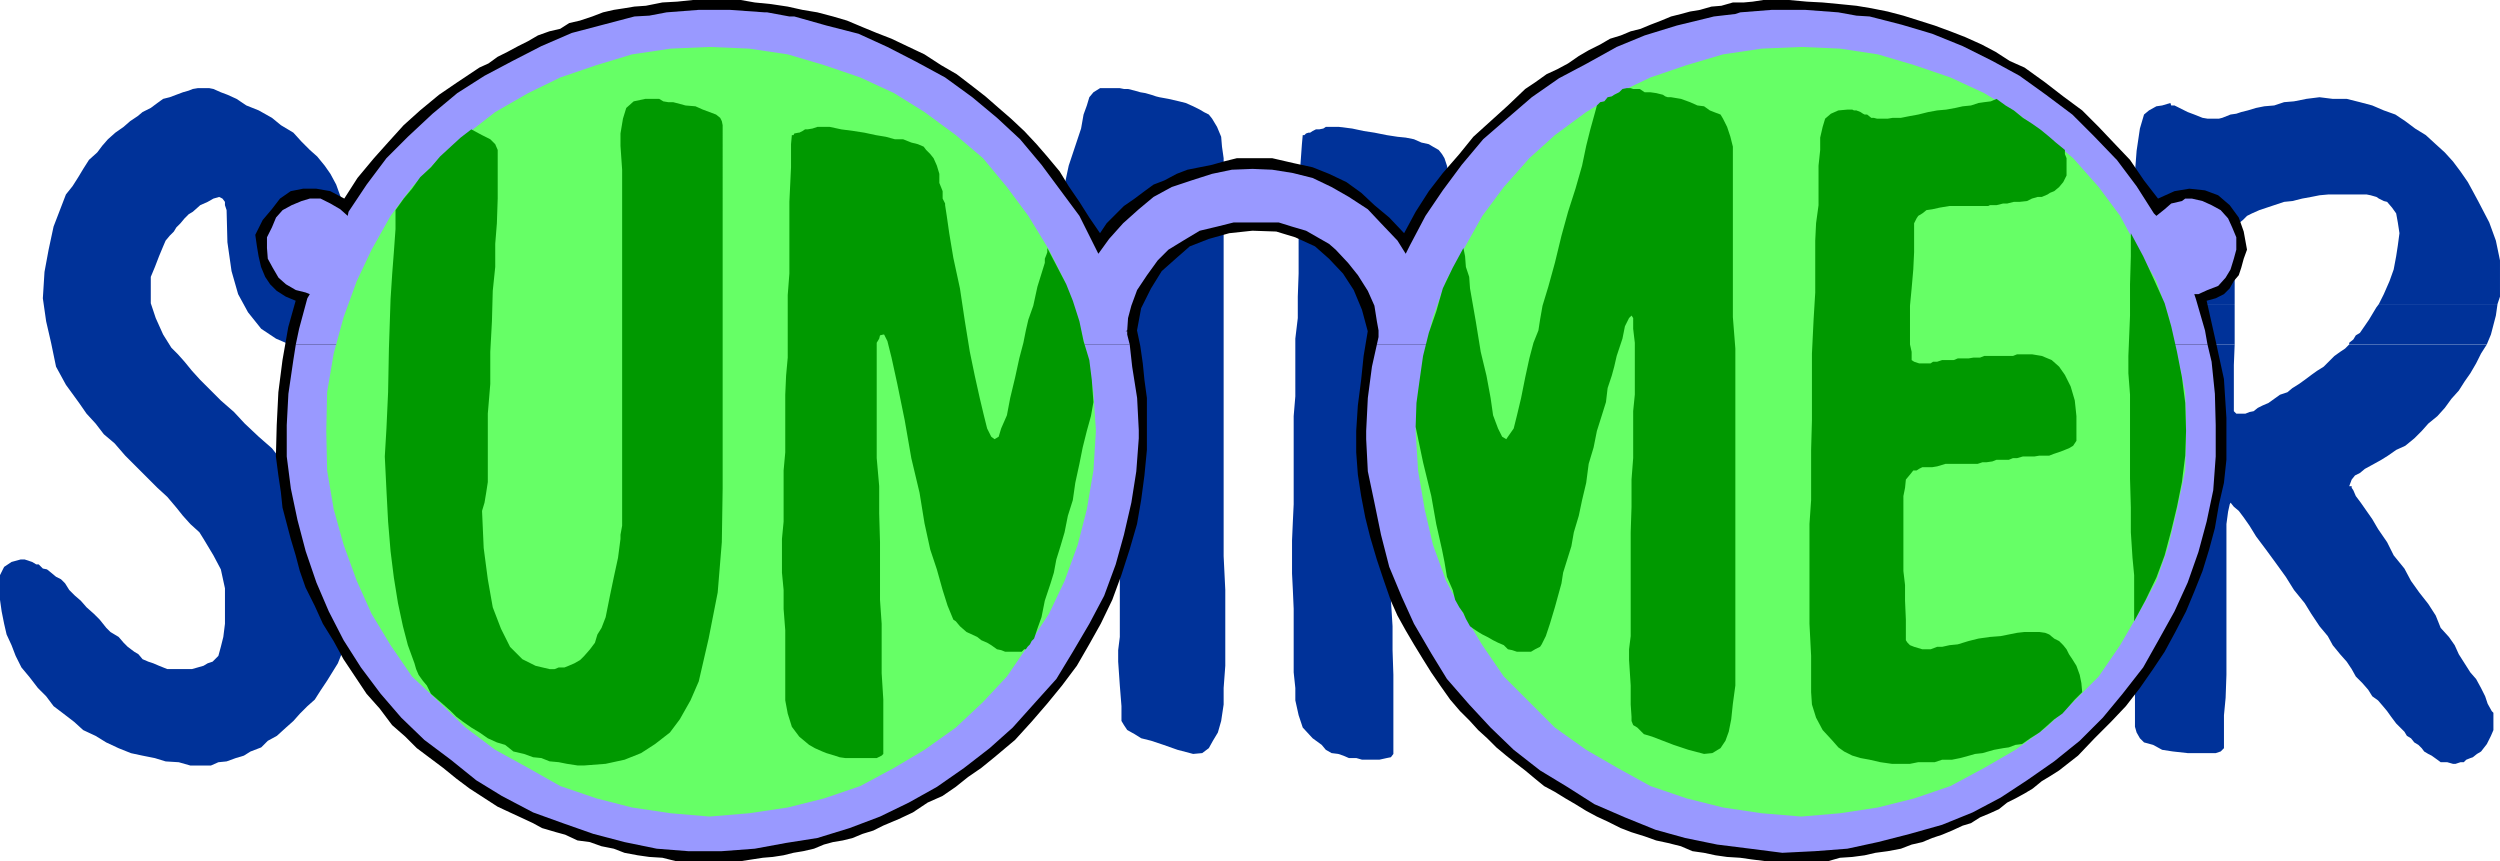 <?xml version="1.0" encoding="UTF-8" standalone="no"?>
<svg
   version="1.0"
   width="129.724mm"
   height="44.68mm"
   id="svg19"
   sodipodi:docname="Summer Title 4.wmf"
   xmlns:inkscape="http://www.inkscape.org/namespaces/inkscape"
   xmlns:sodipodi="http://sodipodi.sourceforge.net/DTD/sodipodi-0.dtd"
   xmlns="http://www.w3.org/2000/svg"
   xmlns:svg="http://www.w3.org/2000/svg">
  <sodipodi:namedview
     id="namedview19"
     pagecolor="#ffffff"
     bordercolor="#000000"
     borderopacity="0.25"
     inkscape:showpageshadow="2"
     inkscape:pageopacity="0.0"
     inkscape:pagecheckerboard="0"
     inkscape:deskcolor="#d1d1d1"
     inkscape:document-units="mm" />
  <defs
     id="defs1">
    <pattern
       id="WMFhbasepattern"
       patternUnits="userSpaceOnUse"
       width="6"
       height="6"
       x="0"
       y="0" />
  </defs>
  <path
     style="fill:#003299;fill-opacity:1;fill-rule:evenodd;stroke:none"
     d="m 8.403,58.498 0.323,-5.171 0.808,-4.363 0.97,-4.525 1.616,-4.202 0.808,-2.101 1.293,-1.616 1.131,-1.778 0.97,-1.616 1.131,-1.778 1.616,-1.454 0.97,-1.293 1.131,-1.293 1.454,-1.293 1.616,-1.131 1.293,-1.131 1.454,-0.97 0.97,-0.808 1.616,-0.808 1.293,-0.97 1.131,-0.808 1.293,-0.323 1.293,-0.485 1.293,-0.485 1.131,-0.323 0.808,-0.323 0.97,-0.162 h 0.808 0.808 0.646 l 0.808,0.162 1.454,0.646 1.293,0.485 1.778,0.808 1.939,1.293 2.424,0.97 2.586,1.454 1.778,1.454 2.424,1.454 1.616,1.778 1.616,1.616 1.454,1.293 1.454,1.778 1.131,1.616 1.131,2.101 1.454,4.04 0.97,4.202 0.97,5.333 v 5.656 2.747 l -0.162,2.586 -0.808,2.262 -0.485,1.778 -0.485,0.808 -0.646,0.485 -0.485,0.808 -0.808,0.323 -0.97,0.323 -0.808,0.323 -1.131,0.323 h -1.131 l -3.878,-0.323 -3.394,-1.454 -2.909,-1.939 -2.586,-3.232 -1.939,-3.555 -1.293,-4.525 -0.808,-5.656 -0.162,-6.302 -0.323,-0.97 v -0.646 l -0.485,-0.646 -0.646,-0.323 -1.131,0.323 -1.131,0.646 -1.454,0.646 -1.454,1.293 -0.808,0.485 -0.808,0.808 -0.808,0.97 -0.808,0.808 -0.485,0.808 -0.808,0.808 -0.808,0.97 -0.485,1.131 -0.808,1.939 -0.808,2.101 -0.808,1.939 v 1.939 3.232 l 0.97,2.909 1.454,3.232 1.616,2.586 1.293,1.293 1.293,1.454 1.454,1.778 1.616,1.778 2.101,2.101 1.939,1.939 2.586,2.262 2.101,2.262 2.747,2.586 2.586,2.262 1.778,2.262 2.101,2.586 1.616,2.101 1.616,2.424 1.616,2.101 1.293,2.101 2.586,4.202 1.454,4.525 0.97,5.171 0.323,5.333 -0.323,3.232 -0.808,2.909 -1.293,3.232 -2.101,3.394 -1.293,1.939 -1.131,1.778 -1.454,1.293 -1.454,1.454 -1.293,1.454 -1.454,1.293 -1.778,1.616 -1.778,0.97 -1.293,1.293 -2.101,0.808 -1.293,0.808 -1.616,0.485 -1.778,0.646 -1.616,0.162 -1.454,0.646 h -1.454 -2.586 l -2.262,-0.646 -2.586,-0.162 -2.101,-0.646 -2.424,-0.485 -2.262,-0.485 -2.424,-0.97 -2.424,-1.131 -2.101,-1.293 -2.424,-1.131 -1.778,-1.616 -2.101,-1.616 L 10.504,138.488 9.05,136.549 7.434,134.933 5.818,132.832 4.202,130.893 3.07,128.631 2.262,126.53 1.293,124.429 0.808,122.328 0.323,119.904 0,117.642 v -2.424 -2.424 l 0.808,-1.616 1.454,-0.97 1.778,-0.485 h 0.808 l 0.485,0.162 0.97,0.323 0.808,0.485 h 0.485 l 0.808,0.808 0.808,0.162 0.808,0.646 0.97,0.808 0.97,0.485 0.808,0.808 0.808,1.293 1.131,1.131 1.131,0.97 1.131,1.293 1.454,1.293 1.131,1.131 1.293,1.616 0.808,0.808 1.616,0.97 0.97,1.131 0.808,0.808 1.293,0.97 0.808,0.485 0.808,0.97 1.131,0.485 0.97,0.323 1.131,0.485 0.808,0.323 0.808,0.323 h 1.293 0.808 1.293 1.454 l 1.131,-0.323 1.131,-0.323 0.808,-0.485 0.97,-0.323 0.485,-0.485 0.646,-0.646 0.485,-1.778 0.485,-1.939 0.323,-2.586 v -3.232 -3.717 l -0.808,-3.717 -1.454,-2.747 -1.939,-3.232 -0.808,-1.293 -1.778,-1.616 L 35.875,101.159 34.582,99.543 32.805,97.443 30.866,95.665 28.765,93.564 26.664,91.463 24.563,89.363 22.462,86.939 20.362,85.161 18.746,83.06 16.968,81.121 15.514,79.021 14.221,77.243 12.928,75.465 10.989,71.91 10.019,67.224 9.05,63.023 Z"
     id="path1" />
  <path
     style="fill:#003299;fill-opacity:1;fill-rule:evenodd;stroke:none"
     d="m 417.736,59.629 0.162,-5.656 v -5.656 -4.525 l 0.646,-7.918 0.485,-6.302 0.646,-4.363 0.808,-2.747 0.97,-0.808 1.454,-0.808 1.131,-0.162 1.616,-0.485 0.162,0.485 h 0.646 l 0.97,0.485 1.616,0.808 1.293,0.485 1.616,0.646 0.97,0.162 h 1.131 0.485 0.646 l 0.646,-0.162 0.808,-0.323 0.808,-0.323 1.131,-0.162 0.97,-0.323 1.293,-0.323 1.616,-0.485 1.616,-0.323 1.939,-0.162 1.939,-0.646 1.939,-0.162 2.424,-0.485 2.586,-0.323 2.586,0.323 h 2.747 l 2.586,0.646 2.424,0.646 2.262,0.97 2.262,0.808 1.939,1.293 1.939,1.454 2.101,1.293 1.939,1.778 1.778,1.616 1.616,1.778 1.454,1.939 1.454,2.101 0.97,1.778 1.131,2.101 2.101,4.04 1.293,3.555 0.808,3.878 v 3.717 3.394 l -0.485,1.454 h -23.27 l 0.97,-1.939 1.131,-2.586 0.808,-2.262 0.485,-2.586 0.323,-2.101 0.323,-2.424 -0.323,-2.101 -0.323,-1.778 -0.808,-1.131 -0.97,-1.131 -0.646,-0.162 -0.97,-0.485 -0.485,-0.323 -1.131,-0.323 -0.808,-0.162 h -1.131 -1.131 -1.131 -1.939 -2.101 l -1.778,0.162 -1.616,0.323 -1.778,0.323 -1.939,0.485 -1.616,0.162 -1.939,0.646 -1.454,0.485 -1.454,0.485 -1.454,0.646 -0.97,0.485 -0.808,0.808 -0.808,0.646 -0.485,0.808 v 0.646 1.939 2.747 l -0.323,4.363 v 5.171 0.162 z"
     id="path2" />
  <path
     style="fill:#003299;fill-opacity:1;fill-rule:evenodd;stroke:none"
     d="m 417.412,67.547 0.323,-6.464 v -1.454 h 20.523 v 6.141 1.778 z"
     id="path3" />
  <path
     style="fill:#003299;fill-opacity:1;fill-rule:evenodd;stroke:none"
     d="M 460.721,67.547 V 67.224 l 0.808,-0.646 0.485,-0.808 0.808,-0.485 1.778,-2.586 1.454,-2.424 0.485,-0.646 h 23.27 l -0.323,2.262 -0.97,3.717 -0.808,1.939 z"
     id="path4" />
  <path
     style="fill:#003299;fill-opacity:1;fill-rule:evenodd;stroke:none"
     d="m 417.412,67.547 v 2.262 3.394 l 0.323,4.202 v 5.009 5.494 l 0.162,5.979 v 5.656 4.848 l 0.323,5.009 0.323,4.202 v 4.202 4.04 3.394 4.04 l 0.162,3.878 v 4.202 5.171 l 0.323,1.131 0.646,1.131 0.808,0.808 1.778,0.485 1.778,0.97 2.101,0.323 2.909,0.323 h 2.909 1.293 1.293 l 0.97,-0.323 0.646,-0.646 v -1.616 -0.646 -0.485 -0.808 -0.646 -2.262 l 0.323,-3.394 0.162,-4.525 v -5.979 -5.979 -5.171 -5.009 -3.878 -3.555 l 0.323,-2.424 0.323,-1.454 0.162,-0.323 0.646,0.808 0.97,0.808 0.97,1.293 1.131,1.616 1.293,2.101 1.939,2.586 1.778,2.424 2.101,2.909 1.616,2.586 2.101,2.586 1.293,2.101 1.616,2.424 1.616,1.939 0.97,1.778 1.454,1.778 1.293,1.454 0.97,1.454 0.808,1.454 1.293,1.293 1.131,1.293 0.808,1.293 1.131,0.808 0.97,1.131 0.808,0.97 0.808,1.131 0.97,1.293 1.616,1.616 0.485,0.808 0.808,0.485 0.646,0.808 0.808,0.485 0.646,0.646 0.485,0.646 0.808,0.485 0.646,0.323 1.131,0.808 0.646,0.485 h 1.293 l 1.131,0.323 h 0.485 l 0.97,-0.323 h 0.646 l 0.485,-0.485 0.808,-0.323 0.485,-0.162 0.808,-0.646 0.808,-0.485 1.131,-1.454 0.808,-1.616 0.485,-1.131 v -1.616 -0.162 -0.323 -0.485 -0.323 -0.323 -0.162 l -0.323,-0.323 -0.808,-1.454 -0.485,-1.454 -0.808,-1.616 -0.97,-1.778 -1.131,-1.293 -1.131,-1.778 -1.131,-1.778 -0.808,-1.778 -1.131,-1.616 -1.616,-1.778 -0.97,-2.424 -1.454,-2.262 -1.778,-2.262 -1.616,-2.262 -1.293,-2.424 -2.101,-2.586 -1.293,-2.586 -1.778,-2.586 -1.131,-1.939 -1.131,-1.616 -1.131,-1.616 -0.97,-1.293 -0.485,-1.131 -0.323,-0.485 v -0.323 h -0.162 -0.323 l 0.485,-1.293 0.646,-0.808 0.97,-0.485 0.97,-0.808 1.778,-0.97 1.454,-0.808 1.293,-0.808 1.616,-1.131 1.778,-0.808 1.778,-1.454 1.454,-1.454 1.293,-1.454 1.778,-1.454 1.454,-1.616 1.293,-1.778 1.454,-1.616 1.131,-1.778 1.131,-1.616 1.131,-1.939 0.97,-1.939 1.131,-1.778 h -26.987 l -0.808,0.808 -0.97,0.646 -1.131,0.808 -1.131,1.131 -0.97,0.97 -1.293,0.808 -1.131,0.808 -1.293,0.97 -1.131,0.808 -1.293,0.808 -0.97,0.808 -1.454,0.485 -1.131,0.808 -1.131,0.808 -1.131,0.485 -0.97,0.485 -0.808,0.646 -0.808,0.162 -0.808,0.323 h -0.808 -0.485 -0.485 l -0.485,-0.485 V 80.313 76.273 71.587 l 0.162,-4.04 z"
     id="path5" />
  <path
     style="fill:#003299;fill-opacity:1;fill-rule:evenodd;stroke:none"
     d="m 254.681,48.64 v -9.049 l 0.323,-6.787 0.323,-4.525 0.162,-1.778 h 0.323 l 0.323,-0.323 0.485,-0.162 h 0.323 l 0.485,-0.323 0.646,-0.323 h 0.646 l 0.808,-0.162 0.485,-0.323 h 0.808 0.808 0.97 l 2.586,0.323 2.262,0.485 2.101,0.323 2.424,0.485 2.101,0.323 1.616,0.162 1.616,0.323 1.454,0.646 1.454,0.323 0.808,0.485 1.131,0.646 0.646,0.808 0.485,0.808 0.485,1.454 0.323,1.616 0.323,1.778 0.162,1.616 0.323,1.454 0.323,0.97 v 0.323 l 0.162,1.778 0.97,3.717 0.97,4.848 0.97,5.979 1.131,6.464 0.97,5.979 1.131,5.009 0.485,4.202 0.808,3.394 0.97,2.747 0.808,1.616 0.646,0.162 0.485,-0.162 0.808,-1.616 0.97,-2.909 0.808,-3.394 0.808,-4.04 0.808,-3.717 0.485,-3.07 0.97,-2.424 0.646,-1.778 0.485,-3.07 1.131,-3.717 1.293,-4.525 1.293,-5.494 1.293,-4.686 1.131,-4.525 1.616,-4.525 0.808,-3.878 0.808,-3.394 0.808,-2.747 0.485,-1.778 0.646,-1.616 0.808,-0.97 1.131,-0.808 h 1.778 0.646 0.808 0.808 l 0.808,0.162 h 0.97 l 0.97,0.323 1.131,0.323 0.97,0.162 1.131,0.323 0.808,0.323 0.485,0.162 h 0.646 l 1.939,0.323 1.454,0.485 1.778,0.323 1.293,0.646 1.131,0.646 0.808,0.485 0.808,0.485 0.97,0.808 0.808,1.616 0.646,1.939 0.485,1.939 v 2.262 6.464 6.141 6.141 6.464 6.141 l 0.485,5.979 v 6.141 6.302 5.979 5.979 5.494 5.333 5.494 6.625 7.433 7.433 4.363 l -0.485,3.232 -0.323,3.232 -0.485,2.262 -0.646,1.616 -0.97,1.454 -1.616,0.97 -1.616,0.162 -3.07,-0.808 -2.909,-0.97 -2.101,-0.808 -2.101,-0.485 -1.616,-0.808 -1.293,-0.808 -0.808,-0.97 -0.323,-0.808 v -0.646 l -0.162,-2.262 v -4.04 l -0.646,-4.686 v -2.262 l 0.323,-2.586 v -3.394 -3.717 -3.878 l 0.323,-4.525 v -4.848 -5.009 l 0.162,-5.009 0.323,-4.363 v -4.04 -2.747 -2.747 -3.232 -2.909 -2.909 -4.363 -2.747 -1.778 l -0.323,-0.485 -0.485,0.485 -0.808,1.293 -0.808,2.424 -0.808,3.394 -0.485,2.101 -0.808,1.778 -0.485,2.586 -0.646,2.586 -0.808,2.747 -0.646,3.232 -0.646,3.07 -0.97,3.555 -0.485,3.232 -0.808,3.394 -0.646,3.07 -0.97,3.232 -0.485,2.747 -0.808,2.586 -0.808,2.586 -0.323,2.424 -1.293,4.363 -0.97,3.232 -0.808,2.586 -0.808,1.454 -0.323,0.485 -0.97,0.646 -0.808,0.323 -1.454,0.323 -0.485,-0.323 h -0.808 l -0.97,-0.323 -0.808,-0.162 -0.808,-0.485 -1.131,-0.485 -0.97,-0.646 -1.131,-0.808 -1.778,-0.97 -1.616,-0.808 -0.808,-0.808 -0.162,-0.485 -1.131,-2.747 -1.293,-3.394 -1.131,-3.717 -0.97,-4.202 -1.131,-5.171 -1.293,-5.979 -1.293,-6.464 -1.454,-7.757 -1.454,-7.11 -1.131,-5.009 -0.97,-3.394 -0.485,-1.131 h -0.323 -0.485 l -0.323,0.646 -0.162,0.808 v 1.454 3.394 4.04 4.202 4.848 5.009 5.171 l 0.162,5.656 0.323,5.333 v 5.979 5.333 l 0.323,5.171 v 4.686 l 0.162,4.848 v 5.009 5.171 5.333 l -0.485,0.646 -0.808,0.162 -1.454,0.323 h -2.262 -1.131 l -1.131,-0.323 h -1.454 l -1.131,-0.485 -0.97,-0.323 -1.293,-0.162 -1.131,-0.646 -0.808,-0.97 -1.778,-1.293 -1.939,-2.101 -0.808,-2.424 -0.646,-2.909 v -2.424 l -0.323,-3.07 v -3.717 -4.202 -4.525 l -0.162,-3.717 -0.162,-3.232 v -2.747 -3.717 l 0.162,-3.717 0.162,-3.394 v -3.232 -3.394 -3.555 -3.394 -3.717 l 0.323,-3.878 V 74.011 70.294 66.416 l 0.485,-4.04 v -4.202 l 0.162,-4.525 v -4.686 z"
     id="path6" />
  <path
     style="fill:#003299;fill-opacity:1;fill-rule:evenodd;stroke:none"
     d="m 154.813,48.64 v -9.049 -6.787 l 0.323,-4.525 0.162,-1.778 h 0.323 l 0.162,-0.323 0.808,-0.162 h 0.162 l 0.646,-0.323 0.485,-0.323 h 0.485 l 0.97,-0.162 0.485,-0.323 h 0.97 0.808 0.808 l 2.586,0.323 2.262,0.485 2.262,0.323 1.939,0.485 1.939,0.323 2.101,0.162 1.454,0.323 1.616,0.646 1.454,0.323 1.131,0.485 0.485,0.646 0.808,0.808 0.646,0.808 0.646,1.454 0.323,1.616 0.162,1.778 0.323,1.616 0.323,1.454 0.162,0.97 v 0.323 l 0.323,1.778 0.808,3.717 0.808,4.848 1.293,5.979 0.97,6.464 0.97,5.979 0.97,5.009 0.97,4.202 0.646,3.394 0.808,2.747 0.808,1.616 0.646,0.162 0.485,-0.162 0.808,-1.616 0.808,-2.909 0.646,-3.394 1.293,-4.04 0.808,-3.717 0.808,-3.07 0.485,-2.424 0.485,-1.778 0.97,-3.07 0.808,-3.717 1.454,-4.525 1.131,-5.494 1.131,-4.686 1.454,-4.525 0.97,-4.525 1.293,-3.878 1.131,-3.394 0.485,-2.747 0.646,-1.778 0.485,-1.616 0.808,-0.97 1.293,-0.808 h 1.616 0.485 1.131 0.646 l 0.808,0.162 h 0.808 l 1.293,0.323 1.131,0.323 0.97,0.162 1.131,0.323 0.97,0.323 0.646,0.162 1.778,0.323 2.101,0.485 1.293,0.323 1.454,0.646 1.293,0.646 0.808,0.485 0.97,0.485 0.646,0.808 0.97,1.616 0.808,1.939 0.162,1.939 0.323,2.262 v 6.464 6.141 6.141 6.464 6.141 5.979 6.141 6.302 5.979 5.979 5.494 5.333 5.494 l 0.323,6.625 v 7.433 7.433 l -0.323,4.363 v 3.232 l -0.485,3.232 -0.646,2.262 -0.97,1.616 -0.808,1.454 -1.293,0.97 -1.778,0.162 -3.07,-0.808 -2.747,-0.97 -2.424,-0.808 -1.939,-0.485 -1.293,-0.808 -1.454,-0.808 -0.646,-0.97 -0.485,-0.808 v -0.646 -2.262 l -0.323,-4.04 -0.323,-4.686 v -2.262 l 0.323,-2.586 v -3.394 -3.717 -3.878 -4.525 -4.848 l 0.323,-5.009 v -5.009 -4.363 l 0.323,-4.04 v -2.747 -2.747 l 0.162,-3.232 v -2.909 -2.909 -4.363 l -0.162,-2.747 v -1.778 l -0.323,-0.485 -0.323,0.485 -0.808,1.293 -0.97,2.424 -0.808,3.394 -0.485,2.101 -0.808,1.778 -0.808,2.586 -0.485,2.586 -0.808,2.747 -0.485,3.232 -0.808,3.07 -0.646,3.555 -0.808,3.232 -0.97,3.394 -0.808,3.07 -0.485,3.232 -0.808,2.747 -0.646,2.586 -0.808,2.586 -0.646,2.424 -0.808,4.363 -1.131,3.232 -0.97,2.586 -0.808,1.454 -0.323,0.485 -0.808,0.646 -0.97,0.323 -1.293,0.323 -0.808,-0.323 h -0.646 l -0.808,-0.323 -0.808,-0.162 -1.131,-0.485 -0.808,-0.485 -1.131,-0.646 -0.808,-0.808 -2.101,-0.97 -1.293,-0.808 -0.808,-0.808 -0.485,-0.485 -1.293,-2.747 -0.808,-3.394 -1.131,-3.717 -1.293,-4.202 -1.131,-5.171 -0.97,-5.979 -1.616,-6.464 -1.293,-7.757 -1.454,-7.11 -1.131,-5.009 -0.808,-3.394 -0.646,-1.131 h -0.162 -0.646 l -0.162,0.646 -0.485,0.808 v 1.454 3.394 4.04 4.202 4.848 5.009 l 0.485,5.171 v 5.656 l 0.162,5.333 v 5.979 5.333 l 0.323,5.171 v 4.686 4.848 5.009 l 0.323,5.171 v 5.333 l -0.323,0.646 -0.97,0.162 -1.616,0.323 h -1.939 -1.454 l -1.131,-0.323 h -1.131 l -1.293,-0.485 -1.293,-0.323 -0.97,-0.162 -1.293,-0.646 -1.131,-0.97 -1.939,-1.293 -1.454,-2.101 -0.808,-2.424 -0.485,-2.909 v -2.424 -3.07 l -0.323,-3.717 v -4.202 l -0.323,-4.525 v -3.717 -3.232 -2.747 -3.717 -3.717 -3.394 -3.232 -3.394 l 0.323,-3.555 v -3.394 -3.717 l 0.323,-3.878 v -3.717 l 0.162,-3.717 v -3.878 -4.04 l 0.323,-4.202 v -4.525 -4.686 z"
     id="path7" />
  <path
     style="fill:#000000;fill-opacity:1;fill-rule:evenodd;stroke:none"
     d="m 299.121,17.452 1.939,-1.293 2.262,-1.616 2.101,-0.97 2.101,-1.131 2.101,-1.454 1.939,-1.131 2.262,-1.131 1.939,-1.131 2.101,-0.646 1.939,-0.808 1.939,-0.485 1.939,-0.808 2.101,-0.808 1.939,-0.808 1.939,-0.485 1.778,-0.485 1.939,-0.323 2.262,-0.646 1.939,-0.162 2.262,-0.646 h 2.101 L 343.723,0.323 345.824,0 h 1.939 3.07 l 3.555,0.323 3.07,0.162 3.394,0.323 3.232,0.323 2.909,0.485 3.232,0.646 3.07,0.808 3.07,0.97 3.07,0.97 3.07,1.131 2.909,1.131 3.232,1.454 2.747,1.454 2.747,1.778 2.909,1.293 4.04,2.909 3.555,2.747 3.717,2.747 3.232,3.232 2.909,3.07 3.232,3.394 2.747,4.04 2.747,3.555 3.232,-1.454 2.909,-0.485 3.07,0.323 2.586,0.97 2.262,1.939 1.778,2.424 0.97,2.747 0.646,3.555 -0.646,1.778 -0.485,1.778 -0.485,1.454 -0.97,1.131 -0.808,1.454 -1.131,1.131 -1.616,0.808 -1.778,0.485 1.778,7.918 1.616,7.433 0.485,7.595 v 8.241 l -0.485,4.525 -0.97,4.202 -0.808,4.686 -1.131,4.202 -1.293,4.202 -1.616,4.04 -1.616,3.878 -2.101,4.04 -2.101,3.878 -2.262,3.394 -2.586,3.717 -2.747,3.555 -2.909,3.07 -3.232,3.232 -3.232,3.394 -3.717,2.909 -1.778,1.131 -1.616,0.97 -1.778,1.454 -1.616,0.97 -1.778,0.97 -1.616,0.808 -1.616,1.293 -1.778,0.808 -1.939,0.808 -1.778,1.131 -1.616,0.485 -2.101,0.97 -1.939,0.808 -1.939,0.646 -1.939,0.808 -2.101,0.485 -2.101,0.808 -2.586,0.485 -2.424,0.323 -2.101,0.485 -2.424,0.323 -2.424,0.162 -2.262,0.646 h -2.586 -2.586 -2.586 -2.424 -2.262 l -2.586,-0.323 -2.262,-0.323 -2.586,-0.162 -2.262,-0.323 -2.262,-0.485 -2.262,-0.323 -2.262,-0.97 -2.586,-0.646 -2.262,-0.485 -2.262,-0.808 -2.586,-0.808 -2.101,-0.808 -2.586,-1.293 -2.101,-0.97 -2.101,-1.131 -2.101,-1.293 -1.939,-1.131 -2.101,-1.293 -2.101,-1.131 -1.778,-1.454 -1.939,-1.616 -2.101,-1.616 -1.616,-1.293 -1.939,-1.616 -1.778,-1.778 -1.778,-1.616 -1.616,-1.778 -1.939,-1.939 -1.939,-2.262 -1.939,-2.747 -1.778,-2.586 -1.616,-2.586 -1.778,-2.909 -1.616,-2.747 -1.616,-2.909 -1.293,-2.909 -1.454,-4.202 -1.293,-3.878 -1.293,-4.363 -0.97,-3.878 -0.808,-4.202 -0.646,-4.202 -0.323,-4.363 v -4.202 l 0.323,-5.009 0.646,-5.009 0.485,-4.686 0.808,-4.848 -1.131,-4.202 -1.616,-3.878 -2.101,-3.232 -2.747,-2.909 -2.747,-2.424 -3.878,-1.778 -3.717,-1.131 -4.686,-0.162 -4.525,0.485 -4.04,1.131 -3.717,1.454 -2.586,2.262 -2.909,2.586 -2.101,3.394 -1.939,3.878 -0.808,4.363 0.646,3.07 0.485,3.394 0.323,3.232 0.485,3.555 v 5.009 5.171 l -0.485,5.009 -0.646,4.848 -0.808,4.686 -1.454,5.009 -1.616,5.009 -1.778,4.848 -2.262,4.686 -2.262,4.04 -2.424,4.202 -2.909,3.878 -2.909,3.555 -3.07,3.555 -3.232,3.555 -4.04,3.394 -2.586,2.101 -2.586,1.778 -2.424,1.939 -2.586,1.778 -2.909,1.293 -2.909,1.939 -2.747,1.293 -3.07,1.293 -1.939,0.97 -2.101,0.646 -1.939,0.808 -1.939,0.485 -1.939,0.323 -1.778,0.485 -1.939,0.808 -2.101,0.485 -1.939,0.323 -1.939,0.485 -2.101,0.323 -1.939,0.162 -2.101,0.323 -2.101,0.323 h -1.939 -2.262 -6.302 -2.424 l -2.586,-0.646 -2.586,-0.162 -2.262,-0.323 -2.586,-0.485 -2.101,-0.808 -2.424,-0.485 -2.262,-0.808 -2.424,-0.323 -2.424,-1.131 -1.778,-0.485 -2.747,-0.808 -1.778,-0.97 -2.424,-1.131 -2.101,-0.97 -2.424,-1.131 -2.747,-1.778 -2.747,-1.778 -2.586,-1.939 -2.586,-2.101 -2.586,-1.939 -2.586,-1.939 -2.262,-2.262 -2.586,-2.262 -2.424,-3.232 -2.586,-2.909 -2.262,-3.394 -2.262,-3.394 -1.939,-3.555 -2.101,-3.394 -1.616,-3.555 -1.778,-3.555 -1.131,-3.232 -0.808,-3.07 -0.97,-3.232 -0.808,-3.07 -0.808,-3.07 -0.323,-3.07 -0.485,-3.232 -0.485,-3.717 0.162,-6.141 0.323,-6.464 0.808,-6.302 1.131,-6.464 1.454,-5.171 -1.939,-0.808 -1.778,-1.131 -1.293,-1.293 -0.97,-1.454 -0.808,-1.939 -0.485,-2.101 -0.323,-1.939 -0.323,-2.262 1.454,-2.909 1.778,-2.101 1.616,-2.101 2.101,-1.454 2.424,-0.485 h 2.586 l 2.747,0.485 2.747,1.454 2.586,-4.04 3.232,-3.878 2.747,-3.07 3.07,-3.394 3.232,-2.909 3.717,-3.07 3.555,-2.424 4.363,-2.909 1.778,-0.808 1.778,-1.293 1.939,-0.97 2.101,-1.131 1.939,-0.97 1.939,-1.131 2.262,-0.808 2.101,-0.485 1.778,-1.131 2.101,-0.485 2.424,-0.808 2.101,-0.808 2.101,-0.485 2.101,-0.323 1.939,-0.323 2.262,-0.162 3.232,-0.646 2.909,-0.162 L 135.905,0 h 3.07 3.07 3.232 l 2.747,0.485 3.232,0.323 3.232,0.485 2.909,0.646 2.909,0.485 3.07,0.808 2.747,0.808 3.07,1.293 2.747,1.131 2.909,1.131 3.394,1.616 3.07,1.454 3.232,2.101 3.07,1.778 2.747,2.101 2.909,2.262 2.586,2.262 2.424,2.101 2.586,2.424 2.424,2.586 2.101,2.424 2.424,2.909 1.778,2.909 2.101,3.07 1.939,3.07 2.101,3.07 1.293,-1.939 1.778,-1.778 1.616,-1.616 2.101,-1.454 1.939,-1.454 1.778,-1.293 2.101,-0.808 2.424,-1.293 2.101,-0.808 2.424,-0.485 2.424,-0.485 2.262,-0.646 2.586,-0.646 h 2.262 2.586 2.101 l 4.202,0.97 3.717,0.808 3.232,1.293 3.394,1.616 2.909,2.101 2.586,2.424 2.909,2.424 2.909,3.07 2.262,-4.202 2.586,-4.04 2.747,-3.555 3.232,-3.717 2.747,-3.394 3.394,-3.07 3.394,-3.07 z"
     id="path8" />
  <path
     style="fill:#9999ff;fill-opacity:1;fill-rule:evenodd;stroke:none"
     d="m 58.014,67.547 0.646,-3.07 1.616,-5.979 0.485,-0.808 -0.808,-0.323 -1.939,-0.485 -1.939,-1.131 -1.454,-1.293 -1.131,-1.939 -0.97,-1.778 -0.162,-2.101 v -2.101 l 0.97,-1.939 0.808,-1.939 1.293,-1.454 1.778,-0.97 1.939,-0.808 1.616,-0.485 h 1.454 0.646 l 1.939,0.97 1.939,1.131 1.454,1.293 0.162,-0.808 3.555,-5.333 3.878,-5.171 0.323,-0.323 3.878,-3.878 4.848,-4.525 4.848,-4.04 5.333,-3.394 5.494,-2.909 5.656,-2.909 5.979,-2.586 6.141,-1.616 6.141,-1.616 2.909,-0.162 3.394,-0.646 6.302,-0.485 h 6.141 l 6.787,0.485 h 0.485 l 4.363,0.808 h 0.97 l 6.302,1.778 6.302,1.616 5.656,2.586 5.656,2.909 5.656,3.07 5.333,3.878 4.848,4.04 4.525,4.202 4.202,5.009 3.717,5.009 3.717,5.009 2.747,5.494 0.97,1.939 2.101,-2.909 2.747,-3.07 3.07,-2.747 2.909,-2.424 3.555,-1.939 3.878,-1.293 4.04,-1.293 3.878,-0.808 4.04,-0.162 3.878,0.162 4.04,0.646 3.878,0.97 3.717,1.778 3.394,1.939 3.717,2.424 2.586,2.747 3.232,3.394 1.616,2.586 0.808,-1.616 3.07,-5.817 3.394,-5.009 3.717,-5.009 4.202,-5.009 4.848,-4.202 4.686,-4.04 5.333,-3.717 5.494,-2.909 5.818,-3.232 5.494,-2.262 6.302,-1.939 5.979,-1.454 1.293,-0.323 4.202,-0.485 0.97,-0.323 6.141,-0.485 h 0.646 5.979 l 6.464,0.485 3.555,0.646 2.586,0.162 6.302,1.616 5.979,1.778 5.979,2.424 5.818,2.909 5.333,2.909 5.171,3.717 5.171,3.878 4.363,4.363 4.04,4.202 0.323,0.323 3.878,5.171 3.394,5.333 0.485,0.485 1.616,-1.293 1.293,-1.131 2.101,-0.485 0.646,-0.485 h 1.293 l 2.101,0.485 1.778,0.808 1.778,0.97 1.454,1.616 0.808,1.778 0.808,1.939 v 2.424 l -0.485,1.778 -0.646,2.101 -0.97,1.616 -1.454,1.616 -2.101,0.808 -1.778,0.808 h -0.808 l 0.323,0.97 1.778,6.141 0.485,2.747 H 270.033 l 0.323,-1.454 v -1.131 -0.162 l -0.323,-1.778 -0.485,-3.07 -1.293,-2.909 -1.939,-3.07 -1.939,-2.424 -2.424,-2.586 -1.293,-1.131 -2.262,-1.293 -2.262,-1.293 -2.747,-0.808 -2.586,-0.808 h -3.232 -1.939 -3.717 l -3.232,0.808 -3.394,0.808 -3.232,1.939 -2.909,1.778 -2.101,2.101 -2.101,2.909 -1.939,2.909 -1.131,3.07 -0.646,2.424 -0.162,2.424 -0.323,0.162 h 0.323 v 0.646 l 0.485,1.939 z"
     id="path9" />
  <path
     style="fill:#9999ff;fill-opacity:1;fill-rule:evenodd;stroke:none"
     d="m 215.413,49.772 v 0.162 z"
     id="path10" />
  <path
     style="fill:#9999ff;fill-opacity:1;fill-rule:evenodd;stroke:none"
     d="m 58.014,67.547 -0.485,3.07 -0.97,6.625 -0.323,6.141 v 6.141 l 0.808,6.302 1.293,6.141 1.616,6.141 2.101,6.141 2.424,5.656 2.909,5.656 3.394,5.333 3.878,5.171 4.04,4.686 4.525,4.363 5.171,3.878 5.01,4.04 5.01,3.07 6.141,3.232 5.818,2.101 5.979,2.101 6.141,1.616 6.302,1.293 6.141,0.485 h 6.626 l 6.464,-0.485 6.141,-1.131 6.141,-0.97 6.302,-1.939 5.979,-2.262 5.656,-2.747 5.494,-3.07 5.333,-3.717 5.01,-3.878 4.525,-4.04 4.202,-4.686 4.363,-4.848 3.232,-5.333 3.232,-5.494 2.909,-5.494 2.262,-6.141 1.616,-5.817 1.454,-6.302 0.97,-6.141 0.485,-6.464 v -1.616 l -0.323,-6.302 -0.97,-6.141 -0.485,-4.363 z"
     id="path11" />
  <path
     style="fill:#9999ff;fill-opacity:1;fill-rule:evenodd;stroke:none"
     d="m 270.033,67.547 -0.97,4.363 -0.808,6.141 -0.323,6.464 v 1.616 l 0.323,6.302 1.293,6.141 1.293,6.302 1.616,6.302 2.424,5.817 2.424,5.333 3.394,5.817 3.07,5.009 4.363,5.009 4.202,4.525 4.525,4.363 5.171,4.04 5.333,3.232 5.333,3.394 5.979,2.586 5.979,2.424 5.818,1.616 6.302,1.293 6.464,0.808 6.302,0.808 6.464,-0.323 6.302,-0.485 5.979,-1.293 6.302,-1.616 6.302,-1.778 5.979,-2.424 5.494,-2.909 5.171,-3.394 5.333,-3.717 5.01,-4.04 4.525,-4.525 3.878,-4.686 4.04,-5.171 2.909,-5.171 3.232,-5.817 2.586,-5.656 2.101,-5.979 1.616,-5.979 1.293,-6.141 0.485,-6.625 v -6.141 l -0.162,-6.141 -0.646,-6.302 -0.808,-3.394 z"
     id="path12" />
  <path
     style="fill:#66ff66;fill-opacity:1;fill-rule:evenodd;stroke:none"
     d="m 353.257,9.211 7.595,0.323 7.434,1.131 7.11,2.101 7.11,2.424 6.626,3.07 6.141,3.717 5.979,4.525 5.333,4.525 5.01,5.656 4.202,5.656 3.555,6.625 3.555,6.141 2.424,7.11 1.616,7.11 1.616,7.595 0.162,7.595 -0.162,7.757 -1.616,7.595 -1.616,6.949 -2.424,7.11 -3.555,6.464 -3.555,6.141 -4.202,6.141 -5.01,5.009 -5.333,5.009 -5.979,4.363 -6.141,3.555 -6.626,3.555 -7.11,2.424 -7.11,1.778 -7.434,1.131 -7.595,0.646 -7.757,-0.646 -7.595,-1.131 -7.11,-1.778 -7.11,-2.424 -6.464,-3.555 -6.141,-3.555 -6.141,-4.363 -5.01,-5.009 -5.01,-5.009 -4.202,-6.141 -3.717,-6.141 -3.394,-6.464 -2.586,-7.11 -1.616,-6.949 -1.293,-7.595 -0.485,-7.757 0.485,-7.595 1.293,-7.595 1.616,-7.11 2.586,-7.11 3.394,-6.141 3.717,-6.625 4.202,-5.656 5.01,-5.656 5.01,-4.525 6.141,-4.525 6.141,-3.717 6.464,-3.07 7.11,-2.424 7.11,-2.101 7.595,-1.131 z"
     id="path13" />
  <path
     style="fill:#009900;fill-opacity:1;fill-rule:evenodd;stroke:none"
     d="m 404.969,29.411 -1.778,-1.454 -1.293,-1.131 -1.778,-1.454 -1.616,-1.131 -1.778,-1.131 -1.778,-1.454 -1.616,-0.97 -1.778,-1.293 -1.131,0.485 -1.293,0.162 -1.131,0.162 -1.454,0.485 -1.616,0.162 -1.454,0.323 -1.778,0.323 -1.778,0.162 -1.778,0.323 -1.939,0.485 -1.778,0.323 -1.616,0.323 h -1.616 l -0.97,0.162 h -1.131 -0.97 l -0.646,-0.162 h -0.485 l -0.808,-0.646 h -0.485 l -0.323,-0.162 -0.485,-0.323 -0.808,-0.323 v 0 h -0.485 l -0.323,-0.162 h -0.485 -0.485 l -1.778,0.162 -1.454,0.646 -1.131,0.97 -0.485,1.616 -0.485,2.101 v 2.424 l -0.323,3.07 v 3.232 4.525 l -0.485,3.555 -0.162,3.394 v 3.07 2.909 4.202 l -0.323,5.333 -0.323,6.625 v 6.787 6.302 l -0.162,5.817 v 5.009 4.848 l -0.323,4.686 v 5.009 4.686 4.525 5.333 l 0.323,6.302 v 7.11 l 0.162,2.424 0.808,2.586 1.293,2.424 1.939,2.101 1.131,1.293 1.131,0.808 1.616,0.808 1.616,0.485 1.778,0.323 2.101,0.485 2.262,0.323 h 2.262 1.293 l 1.616,-0.323 h 1.616 1.616 l 1.454,-0.485 h 1.939 l 1.616,-0.323 1.778,-0.485 1.131,-0.323 1.454,-0.162 1.131,-0.323 1.131,-0.323 1.778,-0.323 1.131,-0.162 1.293,-0.485 1.293,-0.162 1.616,-1.131 1.778,-1.131 1.293,-1.131 1.616,-1.454 1.616,-1.131 1.293,-1.454 1.131,-1.293 1.454,-1.454 -0.162,-1.778 -0.323,-1.616 -0.646,-1.778 -0.808,-1.293 -0.646,-0.97 -0.485,-0.97 -0.646,-0.808 -0.808,-0.808 -0.97,-0.485 -0.97,-0.808 -0.808,-0.323 -1.131,-0.162 h -0.97 -0.808 -1.131 l -1.454,0.162 -1.616,0.323 -1.616,0.323 -2.101,0.162 -2.262,0.323 -1.939,0.485 -2.101,0.646 -1.616,0.162 -1.454,0.323 h -0.97 l -1.293,0.485 h -0.808 -0.808 l -1.616,-0.485 -0.808,-0.323 -0.485,-0.485 -0.323,-0.485 v -4.04 l -0.162,-3.717 v -3.07 l -0.323,-2.747 V 97.281 l 0.323,-1.616 0.162,-1.616 0.808,-0.97 0.646,-0.808 h 0.646 l 0.485,-0.323 0.646,-0.323 h 1.131 0.808 l 0.97,-0.162 1.616,-0.485 h 0.97 1.293 1.454 0.97 1.616 l 0.97,-0.323 h 0.808 l 1.131,-0.162 0.808,-0.323 h 0.485 0.485 0.646 0.808 l 0.808,-0.323 h 0.808 l 1.131,-0.323 h 1.131 1.131 l 0.97,-0.162 h 1.131 0.808 l 0.808,-0.323 0.97,-0.323 0.485,-0.162 0.808,-0.323 0.808,-0.323 0.808,-0.485 0.646,-0.97 v -1.131 -3.717 l -0.323,-3.07 -0.808,-2.747 -1.131,-2.262 -1.131,-1.616 -1.454,-1.293 -1.939,-0.808 -1.939,-0.323 h -0.97 -0.97 -0.97 l -0.808,0.323 h -1.131 -1.131 -1.131 -1.131 -1.131 l -0.808,0.323 h -1.293 l -0.97,0.162 h -1.131 -0.97 l -0.808,0.323 h -0.808 -0.808 -0.646 l -0.97,0.323 h -0.808 l -0.485,0.323 h -0.808 -0.808 -0.646 l -0.97,-0.323 -0.485,-0.323 h -0.323 0.323 v -1.616 l -0.323,-1.454 v -1.454 -1.131 -2.262 -2.747 l 0.323,-3.394 0.323,-3.717 0.162,-3.394 v -3.232 -1.616 -0.808 l 0.485,-0.97 0.323,-0.485 0.808,-0.485 0.808,-0.646 1.131,-0.162 1.454,-0.323 1.939,-0.323 h 2.101 5.01 0.162 0.323 l 0.323,-0.162 h 0.808 0.485 l 1.293,-0.323 h 0.808 l 1.293,-0.323 h 1.131 l 1.454,-0.162 0.97,-0.485 1.131,-0.323 h 0.808 l 1.131,-0.485 0.485,-0.323 0.808,-0.323 0.97,-0.808 0.808,-0.97 0.646,-1.293 v -1.616 -0.808 -0.97 l -0.323,-0.808 z"
     id="path14" />
  <path
     style="fill:#66ff66;fill-opacity:1;fill-rule:evenodd;stroke:none"
     d="m 139.137,9.211 7.757,0.323 7.595,1.131 7.11,2.101 7.11,2.424 6.626,3.07 5.979,3.717 6.141,4.525 5.333,4.525 4.686,5.656 4.202,5.656 4.04,6.625 3.07,6.141 2.586,7.11 1.778,7.11 1.293,7.595 0.485,7.595 -0.485,7.757 -1.293,7.595 -1.778,6.949 -2.586,7.11 -3.07,6.464 -4.04,6.141 -4.202,6.141 -4.686,5.009 -5.333,5.009 -6.141,4.363 -5.979,3.555 -6.626,3.555 -7.11,2.424 -7.11,1.778 -7.595,1.131 -7.757,0.646 -7.595,-0.646 -7.595,-1.131 -6.949,-1.778 -7.11,-2.424 -6.302,-3.555 -6.464,-3.555 -5.818,-4.363 -5.171,-5.009 -5.333,-5.009 -4.202,-6.141 -3.717,-6.141 -2.909,-6.464 -2.586,-7.11 -1.939,-6.949 -1.293,-7.595 -0.162,-7.757 0.162,-7.595 1.293,-7.595 1.939,-7.11 2.586,-7.11 2.909,-6.141 3.717,-6.625 4.202,-5.656 5.333,-5.656 5.171,-4.525 5.818,-4.525 6.464,-3.717 6.302,-3.07 7.11,-2.424 6.949,-2.101 7.595,-1.131 z"
     id="path15" />
  <path
     style="fill:#009900;fill-opacity:1;fill-rule:evenodd;stroke:none"
     d="m 92.435,25.371 -2.101,1.616 -1.939,1.778 -2.101,1.939 -1.778,2.101 -2.101,1.939 -1.616,2.262 -1.616,1.939 -1.616,2.262 v 3.717 l -0.323,4.525 -0.323,4.202 -0.323,5.009 -0.323,9.696 -0.162,8.565 -0.323,7.11 -0.323,5.494 0.323,6.625 0.323,6.141 0.485,5.817 0.646,5.171 0.808,5.009 0.97,4.525 0.97,3.717 1.293,3.555 0.323,1.131 0.485,1.131 0.808,1.131 0.808,0.97 0.808,1.616 1.293,1.131 1.131,0.97 1.454,1.293 1.131,1.131 1.293,0.97 1.616,1.131 1.616,0.97 1.616,1.131 1.778,0.808 1.616,0.485 1.616,1.293 2.101,0.485 1.778,0.646 1.616,0.162 1.616,0.646 1.778,0.162 1.616,0.323 2.101,0.323 h 1.293 l 4.202,-0.323 3.717,-0.808 3.232,-1.293 2.747,-1.778 2.909,-2.262 1.939,-2.586 2.101,-3.717 1.616,-3.717 1.939,-8.403 1.778,-9.049 0.808,-9.857 0.162,-10.504 V 24.563 l -0.162,-0.808 -0.323,-0.646 -0.808,-0.646 -1.293,-0.485 -1.293,-0.485 -1.454,-0.646 -1.939,-0.162 -2.424,-0.646 h -0.97 l -0.97,-0.162 -0.808,-0.485 h -0.808 -0.646 -0.485 -0.646 -0.162 l -2.262,0.485 -1.454,1.293 -0.646,2.101 -0.485,2.909 v 2.424 l 0.323,4.686 v 7.757 9.696 10.827 9.696 8.241 7.272 2.586 2.909 2.586 3.232 2.909 2.101 l -0.323,1.778 v 0.808 l -0.485,3.717 -0.808,3.717 -0.808,3.878 -0.808,4.04 -0.808,2.101 -0.808,1.293 -0.485,1.616 -0.97,1.293 -1.131,1.293 -0.808,0.808 -1.131,0.646 -1.131,0.485 -0.808,0.323 h -1.131 l -0.808,0.323 h -0.97 l -2.747,-0.646 -2.586,-1.293 -2.424,-2.424 -1.778,-3.555 -1.616,-4.202 -0.97,-5.494 -0.808,-6.141 -0.323,-7.272 0.485,-1.616 0.323,-1.939 0.323,-2.101 V 91.948 86.777 81.121 l 0.485,-5.817 v -6.302 l 0.323,-5.979 0.162,-5.979 0.485,-4.686 v -4.525 l 0.323,-4.04 0.162,-4.848 v -4.848 -4.686 l -0.485,-1.131 -0.97,-0.97 -1.616,-0.808 z"
     id="path16" />
  <path
     style="fill:#009900;fill-opacity:1;fill-rule:evenodd;stroke:none"
     d="m 214.443,78.859 -0.323,-4.363 -0.485,-3.878 -1.131,-3.717 -0.808,-3.878 -1.293,-4.04 -1.293,-3.232 -1.939,-3.717 -1.778,-3.394 v 0.808 l -0.162,0.485 -0.323,0.808 v 0.808 l -1.454,4.686 -0.808,3.717 -0.97,2.747 -0.485,2.101 -0.485,2.424 -0.808,3.07 -0.808,3.717 -0.97,4.04 -0.646,3.394 -1.131,2.586 -0.485,1.616 -0.808,0.485 -0.646,-0.485 -0.808,-1.616 -0.646,-2.586 -0.808,-3.394 -0.97,-4.363 -0.97,-4.686 -0.97,-5.979 -0.97,-6.464 -1.293,-5.979 -0.808,-4.848 -0.485,-3.394 -0.323,-2.101 V 39.914 l -0.485,-0.97 v -1.454 l -0.646,-1.616 v -1.778 l -0.485,-1.616 -0.646,-1.454 -0.646,-0.808 -0.808,-0.808 -0.485,-0.646 -1.131,-0.485 -1.293,-0.323 -1.616,-0.646 h -1.616 l -1.778,-0.485 -1.939,-0.323 -2.262,-0.485 -2.101,-0.323 -2.424,-0.323 -2.262,-0.485 h -1.131 -0.808 -0.485 l -0.97,0.323 -0.97,0.162 h -0.485 l -0.485,0.323 -0.646,0.323 h -0.162 l -0.808,0.162 -0.162,0.323 h -0.323 l -0.162,1.778 v 4.525 l -0.323,6.787 v 9.049 5.009 l -0.323,4.202 v 4.525 4.04 3.717 l -0.323,3.555 -0.162,3.717 v 4.04 3.717 3.555 l -0.323,3.555 v 3.394 2.909 3.717 l -0.323,3.394 v 4.04 2.586 l 0.323,3.394 v 3.717 l 0.323,4.202 v 4.202 4.04 3.07 2.424 l 0.485,2.586 0.808,2.586 1.454,1.939 1.939,1.616 1.131,0.646 1.454,0.646 0.808,0.323 1.616,0.485 0.97,0.323 1.131,0.162 h 1.131 1.454 2.262 1.293 l 0.97,-0.485 0.323,-0.323 v -5.333 -5.333 l -0.323,-5.171 v -4.686 -5.009 l -0.323,-4.686 v -5.333 -5.979 l -0.162,-5.656 v -5.333 l -0.485,-5.494 V 84.838 79.99 75.789 71.91 68.355 67.224 l 0.485,-0.808 0.162,-0.646 0.646,-0.162 h 0.162 l 0.646,1.293 0.808,3.232 1.131,5.171 1.454,7.11 1.293,7.433 1.616,6.787 0.97,5.979 1.131,5.171 1.293,3.878 1.131,4.04 0.97,3.07 1.131,2.747 0.485,0.323 0.808,0.97 1.293,1.131 2.101,0.97 0.808,0.646 1.131,0.485 0.808,0.485 1.131,0.808 0.808,0.162 0.808,0.323 h 0.97 0.97 0.485 0.808 l 0.485,-0.485 h 0.323 l 0.323,-0.485 0.485,-0.485 0.323,-0.646 0.485,-0.485 0.646,-1.939 0.808,-2.262 0.646,-3.232 1.131,-3.394 0.646,-2.101 0.485,-2.586 0.808,-2.586 0.808,-2.747 0.646,-3.232 0.97,-3.07 0.485,-3.394 0.808,-3.717 0.646,-3.232 0.808,-3.232 0.808,-2.909 z"
     id="path17" />
  <path
     style="fill:#009900;fill-opacity:1;fill-rule:evenodd;stroke:none"
     d="m 417.897,45.732 2.424,4.525 2.101,4.525 2.101,4.686 1.293,4.525 1.131,5.009 0.97,5.009 0.646,5.009 0.162,5.494 -0.162,4.848 -0.646,5.171 -0.97,4.848 -1.131,4.686 -1.293,4.848 -1.616,4.363 -2.101,4.363 -2.262,4.202 v -2.747 -3.07 -3.232 l -0.323,-3.394 -0.323,-5.009 v -4.848 l -0.162,-5.656 V 87.908 82.414 77.405 l -0.323,-4.202 v -3.394 l 0.323,-7.918 v -6.141 l 0.162,-5.494 z"
     id="path18" />
  <path
     style="fill:#009900;fill-opacity:1;fill-rule:evenodd;stroke:none"
     d="m 285.385,117.642 0.808,1.454 0.808,1.131 0.485,1.131 0.808,1.454 0.646,0.485 0.97,0.646 0.808,0.485 0.97,0.485 1.131,0.646 0.97,0.485 1.131,0.485 0.808,0.808 0.808,0.162 0.97,0.323 h 0.808 0.485 1.454 l 0.808,-0.485 0.97,-0.485 0.323,-0.485 0.808,-1.616 0.808,-2.424 0.97,-3.232 1.293,-4.686 0.323,-2.101 0.808,-2.586 0.808,-2.586 0.485,-2.747 0.97,-3.232 0.646,-3.07 0.808,-3.394 0.485,-3.717 0.97,-3.232 0.646,-3.232 0.97,-3.07 0.808,-2.586 0.323,-2.747 0.808,-2.424 0.485,-1.778 0.485,-2.101 1.131,-3.394 0.485,-2.424 0.808,-1.616 0.485,-0.485 0.323,0.485 v 2.101 l 0.323,2.747 v 4.04 3.07 3.07 l -0.323,3.232 v 2.747 2.747 3.717 l -0.323,4.202 v 5.333 l -0.162,5.009 v 5.009 4.202 4.202 3.717 3.232 l -0.323,2.586 v 2.101 l 0.323,5.009 v 3.717 l 0.162,2.424 v 0.808 l 0.323,0.808 0.808,0.485 1.293,1.293 1.616,0.485 2.101,0.808 2.101,0.808 2.909,0.97 3.07,0.808 1.616,-0.162 1.616,-0.97 0.97,-1.454 0.646,-1.778 0.485,-2.424 0.323,-3.07 0.485,-3.555 v -3.878 -7.757 -7.11 -6.625 -5.494 -5.494 -5.333 -5.979 -5.979 -6.302 -6.141 l -0.485,-6.141 v -6.141 -6.302 -6.141 -6.141 -6.464 -2.262 l -0.485,-1.939 -0.646,-1.939 -0.808,-1.616 -0.485,-0.808 -1.293,-0.485 -0.808,-0.323 -1.131,-0.808 -1.293,-0.162 -1.454,-0.646 -1.778,-0.646 -1.939,-0.323 h -0.646 l -0.485,-0.162 -0.485,-0.323 -1.293,-0.323 -1.131,-0.162 h -1.131 l -0.97,-0.646 h -0.97 -0.323 l -0.485,-0.162 h -0.646 -0.162 l -0.808,0.162 -0.646,0.646 -0.97,0.485 -0.485,0.323 -0.808,0.162 -0.646,0.808 -0.808,0.162 -0.646,0.646 -0.485,1.778 -0.808,2.909 -0.808,3.232 -0.808,3.878 -1.293,4.525 -1.454,4.525 -1.293,4.686 -1.293,5.333 -1.293,4.686 -1.131,3.717 -0.485,2.747 -0.323,2.101 -0.97,2.424 -0.808,3.07 -0.808,3.717 -0.808,4.04 -0.808,3.394 -0.646,2.586 -1.131,1.616 -0.323,0.485 -0.808,-0.485 -0.808,-1.616 -0.97,-2.586 -0.485,-3.394 -0.808,-4.363 -1.131,-4.686 -0.97,-5.979 -1.131,-6.464 -0.162,-2.262 -0.646,-1.939 -0.162,-2.101 -0.323,-1.616 -2.101,3.878 -1.939,4.04 -1.293,4.525 -1.454,4.202 -1.131,4.525 -0.646,4.525 -0.646,4.686 -0.162,4.686 1.454,6.949 1.616,6.625 0.97,5.494 1.131,5.009 0.485,2.424 0.485,2.909 1.131,2.586 z"
     id="path19" />
</svg>
